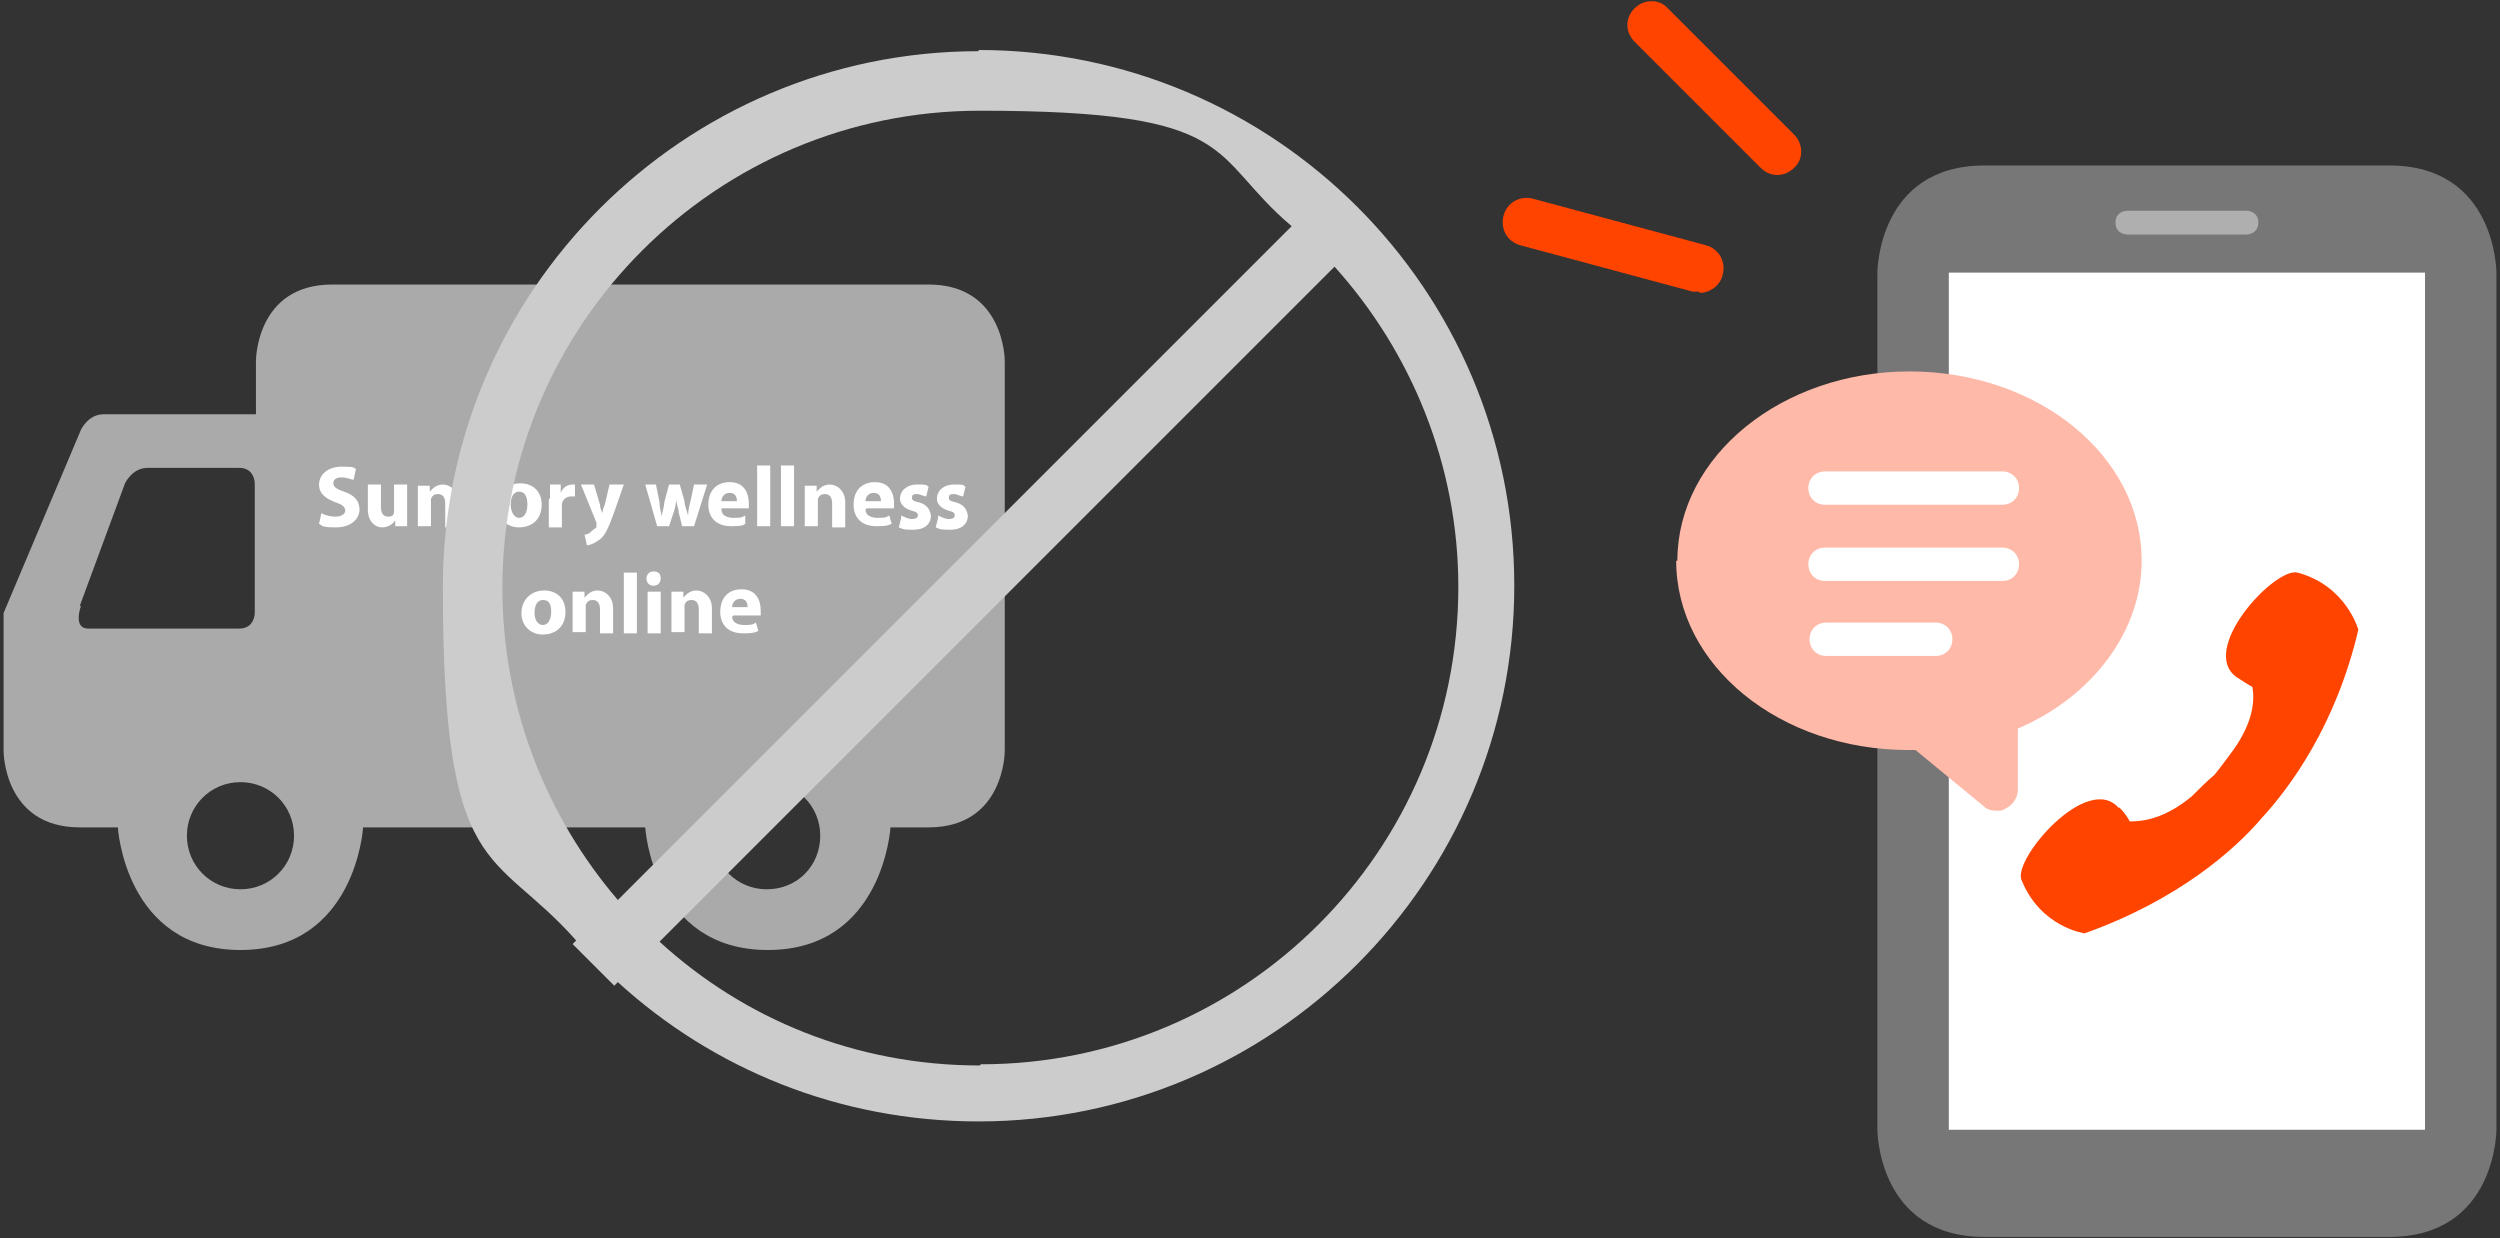 <svg id="_レイヤー_1" data-name="レイヤー_1" xmlns="http://www.w3.org/2000/svg" version="1.1" viewBox="0 0 210 104">
  <rect x="0" y="0" width="210" height="104" fill="#333333" stroke="none"/>
  <defs>
    <style>
      .st0 {
        fill: #777;
      }

      .st1 {
        fill: #aaa;
      }

      .st2 {
        fill: #ccc;
      }

      .st3 {
        fill: #fff;
      }

      .st4 {
        fill: #ffb9a9;
      }

      .st5 {
        fill: #f40;
      }

      .st6 {
        fill: #afafaf;
      }
    </style>
  </defs>
  <path class="st1" d="M77.9,23.9H27.9c-6.4,0-6.4,6.4-6.4,6.4v4.5h-12.8c-1.3,0-1.9,1.3-1.9,1.3L.3,51.5v11.6s0,6.4,6.4,6.4h3.2s.6,10.3,10.3,10.3,10.3-10.3,10.3-10.3h23.7s.6,10.3,10.3,10.3,10.3-10.3,10.3-10.3h3.2c6.4,0,6.4-6.4,6.4-6.4V30.3s0-6.4-6.4-6.4ZM6.7,50.9l3.8-10.3s.6-1.3,1.9-1.3h7.7c1.3,0,1.3,1.3,1.3,1.3v10.9s0,1.3-1.3,1.3H7.4c-1.3,0-.6-1.9-.6-1.9ZM20.2,74.7c-2.5,0-4.5-2-4.5-4.5s2-4.5,4.5-4.5,4.5,2,4.5,4.5-2,4.5-4.5,4.5ZM64.4,74.7c-2.5,0-4.5-2-4.5-4.5s2-4.5,4.5-4.5,4.5,2,4.5,4.5c0,2.5-1.9,4.5-4.5,4.5Z"/>
  <path class="st0" d="M157.7,94.9V22.9s0-9,9-9h34c9,0,9,9,9,9v72s0,9-9,9h-34c-9,0-9-9-9-9Z"/>
  <rect class="st3" x="163.7" y="22.9" width="40" height="72"/>
  <path class="st6" d="M177.7,18.7c0-1,1-1,1-1h10s1,0,1,1-1,1-1,1h-10s-1,0-1-1Z"/>
  <path class="st5" d="M149.3,14.7c-.5,0-1-.2-1.4-.6l-10.6-10.6c-.8-.8-.8-2,0-2.8s2.1-.8,2.8,0l10.6,10.6c.8.8.8,2.1,0,2.8-.4.4-.9.6-1.4.6Z"/>
  <path class="st5" d="M142.7,24.5c-.2,0-.4,0-.5,0l-14.5-3.9c-1.1-.3-1.7-1.4-1.4-2.5.3-1.1,1.4-1.7,2.5-1.4l14.5,3.9c1.1.3,1.7,1.4,1.4,2.5-.2.9-1.1,1.5-1.9,1.5Z"/>
  <path class="st5" d="M178,67.8c.4.4.7.8.9,1.2,1.1,0,2.9-.2,5.2-2.1h0c.7-.7,1.3-1.3,1.9-1.8.5-.6,1-1.3,1.6-2.1h0c1.7-2.4,1.8-4.2,1.6-5.3-.4-.2-.8-.5-1.3-.8-3.3-2.3,3.2-9.3,5.1-8.8,4.1,1.1,5.1,4.8,5.1,4.8-1.9,8.1-5.8,13.3-8.1,15.8-2.2,2.6-7,6.9-14.9,9.7,0,0-3.7-.5-5.3-4.5-.7-1.8,5.6-9.1,8.2-6Z"/>
  <path class="st4" d="M140.8,47.1c0,8.8,8.7,15.9,19.5,15.9s.4,0,.6,0l5.7,4.7c.3.3.7.4,1.1.4s.5,0,.8-.2c.6-.3,1-.9,1-1.6v-5.1c6.3-2.7,10.4-8.2,10.4-14.1,0-8.8-8.7-15.9-19.5-15.9-10.7,0-19.5,7.1-19.5,15.9Z"/>
  <path class="st3" d="M168.2,39.6h-14.9c-.8,0-1.4.6-1.4,1.4s.6,1.4,1.4,1.4h14.9c.8,0,1.4-.6,1.4-1.4,0-.8-.6-1.4-1.4-1.4Z"/>
  <path class="st3" d="M168.2,46h-14.9c-.8,0-1.4.6-1.4,1.4s.6,1.4,1.4,1.4h14.9c.8,0,1.4-.6,1.4-1.4,0-.8-.6-1.4-1.4-1.4Z"/>
  <path class="st3" d="M162.6,52.3h-9.2c-.8,0-1.4.6-1.4,1.4s.6,1.4,1.4,1.4h9.2c.8,0,1.4-.6,1.4-1.4s-.6-1.4-1.4-1.4Z"/>
  <path class="st3" d="M27,43.1c.3.2.8.3,1.2.3s.8-.2.8-.5-.2-.5-.8-.7c-.8-.3-1.4-.7-1.4-1.5s.7-1.5,1.9-1.5,1,.1,1.2.2l-.2.9c-.2,0-.5-.2-1-.2s-.7.2-.7.5.3.5.9.7c.9.3,1.3.8,1.3,1.5s-.6,1.5-2,1.5-1.1-.2-1.4-.3l.2-.9Z"/>
  <path class="st3" d="M34.2,43.1c0,.5,0,.8,0,1.1h-1v-.5h0c-.1.2-.5.6-1.1.6s-1.2-.5-1.2-1.5v-2.1h1.1v1.9c0,.5.2.8.6.8s.5-.2.5-.4c0,0,0-.1,0-.2v-2.1h1.1v2.4h0Z"/>
  <path class="st3" d="M35.1,41.9c0-.4,0-.8,0-1.1h1v.5h0c.2-.2.5-.6,1.1-.6s1.3.5,1.3,1.5v2.1h-1.1v-2c0-.5-.2-.8-.6-.8s-.5.2-.6.4c0,0,0,.2,0,.3v2h-1.1v-2.4h0Z"/>
  <path class="st3" d="M40.6,39.8v1h.8v.8h-.8v1.3c0,.4.1.6.4.6s.2,0,.3,0v.8c-.1,0-.4,0-.7,0s-.7-.1-.8-.3c-.2-.2-.3-.5-.3-1v-1.5h-.5v-.8h.5v-.7l1.1-.3Z"/>
  <path class="st3" d="M43.6,44.3c-1,0-1.8-.7-1.8-1.8s.8-1.9,1.9-1.9,1.8.7,1.8,1.8c0,1.3-.9,1.9-1.9,1.9h0ZM43.6,43.5c.4,0,.7-.4.7-1.1s-.2-1.1-.7-1.1-.7.5-.7,1.1.3,1.1.7,1.1h0Z"/>
  <path class="st3" d="M46.2,41.9c0-.5,0-.9,0-1.2h.9v.7h0c.2-.5.6-.7,1-.7s.2,0,.2,0v1c0,0-.2,0-.3,0-.4,0-.7.2-.8.6,0,0,0,.2,0,.2v1.8h-1.1v-2.4Z"/>
  <path class="st3" d="M49.9,40.7l.5,1.7c0,.2.1.5.2.7h0c0-.2.1-.5.2-.7l.4-1.7h1.2l-.8,2.3c-.5,1.4-.8,2-1.2,2.3-.4.3-.8.5-1.1.5l-.2-.9c.1,0,.3,0,.5-.2s.4-.3.5-.4c0,0,0-.1,0-.2s0,0,0-.2l-1.3-3.2s1.2,0,1.2,0Z"/>
  <path class="st3" d="M55.1,40.7l.3,1.5c0,.4.1.8.2,1.2h0c0-.4.2-.8.2-1.2l.4-1.5h.9l.4,1.4c0,.4.2.8.3,1.2h0c0-.4.1-.8.2-1.2l.3-1.4h1.1l-1.1,3.5h-1l-.3-1.2c0-.3-.2-.7-.2-1.1h0c0,.4-.1.8-.2,1.1l-.4,1.2h-1l-1-3.5h1.1Z"/>
  <path class="st3" d="M60.6,42.8c0,.5.5.7,1,.7s.7,0,1-.2v.7c-.2.2-.7.2-1.2.2-1.2,0-1.9-.7-1.9-1.8s.6-1.9,1.8-1.9,1.6.9,1.6,1.8,0,.3,0,.4h-2.3ZM61.9,42.1c0-.3-.1-.7-.6-.7s-.7.4-.7.7h1.3Z"/>
  <path class="st3" d="M63.6,39.1h1.1v5.1h-1.1v-5.1Z"/>
  <path class="st3" d="M65.6,39.1h1.1v5.1h-1.1v-5.1Z"/>
  <path class="st3" d="M67.6,41.9c0-.4,0-.8,0-1.1h1v.5h0c.2-.2.5-.6,1.1-.6s1.3.5,1.3,1.5v2.1h-1.1v-2c0-.5-.2-.8-.6-.8s-.5.2-.6.4c0,0,0,.2,0,.3v2h-1.1v-2.4h0Z"/>
  <path class="st3" d="M72.7,42.8c0,.5.5.7,1,.7s.7,0,1-.2l.2.7c-.4.2-.8.2-1.3.2-1.2,0-1.9-.7-1.9-1.8s.6-1.9,1.8-1.9,1.6.9,1.6,1.8,0,.3,0,.4h-2.3ZM74,42.1c0-.3-.1-.7-.6-.7s-.7.4-.7.7h1.3Z"/>
  <path class="st3" d="M75.7,43.3c.2.1.6.3.9.3s.5-.1.5-.3-.1-.3-.5-.4c-.7-.2-1-.6-1-1,0-.7.6-1.2,1.4-1.2s.8,0,1,.2l-.2.8c-.2,0-.5-.2-.8-.2s-.4.1-.4.3.1.3.6.4c.7.2.9.6,1,1.1,0,.7-.5,1.2-1.5,1.2s-.9-.1-1.2-.2l.2-.8Z"/>
  <path class="st3" d="M78.8,43.3c.2.1.6.3.9.3s.5-.1.5-.3-.1-.3-.5-.4c-.7-.2-1-.6-1-1,0-.7.6-1.2,1.4-1.2s.8,0,1,.2l-.2.8c-.2,0-.5-.2-.8-.2s-.4.1-.4.3.1.3.6.4c.7.2.9.6,1,1.1,0,.7-.5,1.2-1.5,1.2s-.9-.1-1.2-.2l.2-.8Z"/>
  <path class="st3" d="M45.6,53.3c-1,0-1.8-.7-1.8-1.8s.8-1.9,1.9-1.9,1.8.7,1.8,1.8c0,1.3-.9,1.9-1.9,1.9h0ZM45.6,52.5c.4,0,.7-.4.7-1.1s-.2-1-.7-1-.7.5-.7,1.1.3,1,.7,1h0Z"/>
  <path class="st3" d="M48.1,50.8c0-.4,0-.8,0-1.1h1v.5h0c.2-.2.5-.6,1.1-.6s1.3.5,1.3,1.5v2.1h-1.1v-2c0-.5-.2-.8-.6-.8s-.5.2-.6.4c0,0,0,.2,0,.3v2h-1.1v-2.4h0Z"/>
  <path class="st3" d="M52.4,48.1h1.1v5.1h-1.1v-5.1Z"/>
  <path class="st3" d="M54.9,49.2c-.4,0-.6-.3-.6-.6s.2-.6.6-.6.6.2.6.6c0,.3-.2.6-.6.6h0ZM54.4,53.2v-3.5h1.1v3.5h-1.1Z"/>
  <path class="st3" d="M56.4,50.8c0-.4,0-.8,0-1.1h1v.5h0c.2-.2.5-.6,1.1-.6s1.3.5,1.3,1.5v2.1h-1.1v-2c0-.5-.2-.8-.6-.8s-.5.2-.6.4c0,0,0,.2,0,.3v2h-1.1v-2.4h0Z"/>
  <path class="st3" d="M61.5,51.8c0,.5.5.7,1,.7s.7,0,1-.2l.2.7c-.4.2-.8.2-1.3.2-1.2,0-1.9-.7-1.9-1.8s.6-1.9,1.8-1.9,1.6.9,1.6,1.8,0,.4,0,.4h-2.3ZM62.8,51c0-.3-.1-.7-.6-.7s-.7.4-.7.7h1.3Z"/>
  <path class="st2" d="M82.2,4.3c-24.8,0-45,20.2-45,45s4.2,21.8,11.2,29.7l-.3.3,3.5,3.5.3-.3c8,7.3,18.6,11.7,30.3,11.7,24.8,0,45-20.2,45-45,0-24.9-20.2-45-45-45ZM42.2,49.4c0-22.2,18-40.1,40.1-40.1s19.1,3.7,26.2,9.7l-56.6,56.6c-6-7-9.7-16.2-9.7-26.2ZM82.3,89.5c-10.4,0-19.8-3.9-26.9-10.4l56.7-56.7c6.4,7.1,10.4,16.6,10.4,26.9,0,22.2-18,40.1-40.1,40.1Z"/>
</svg>